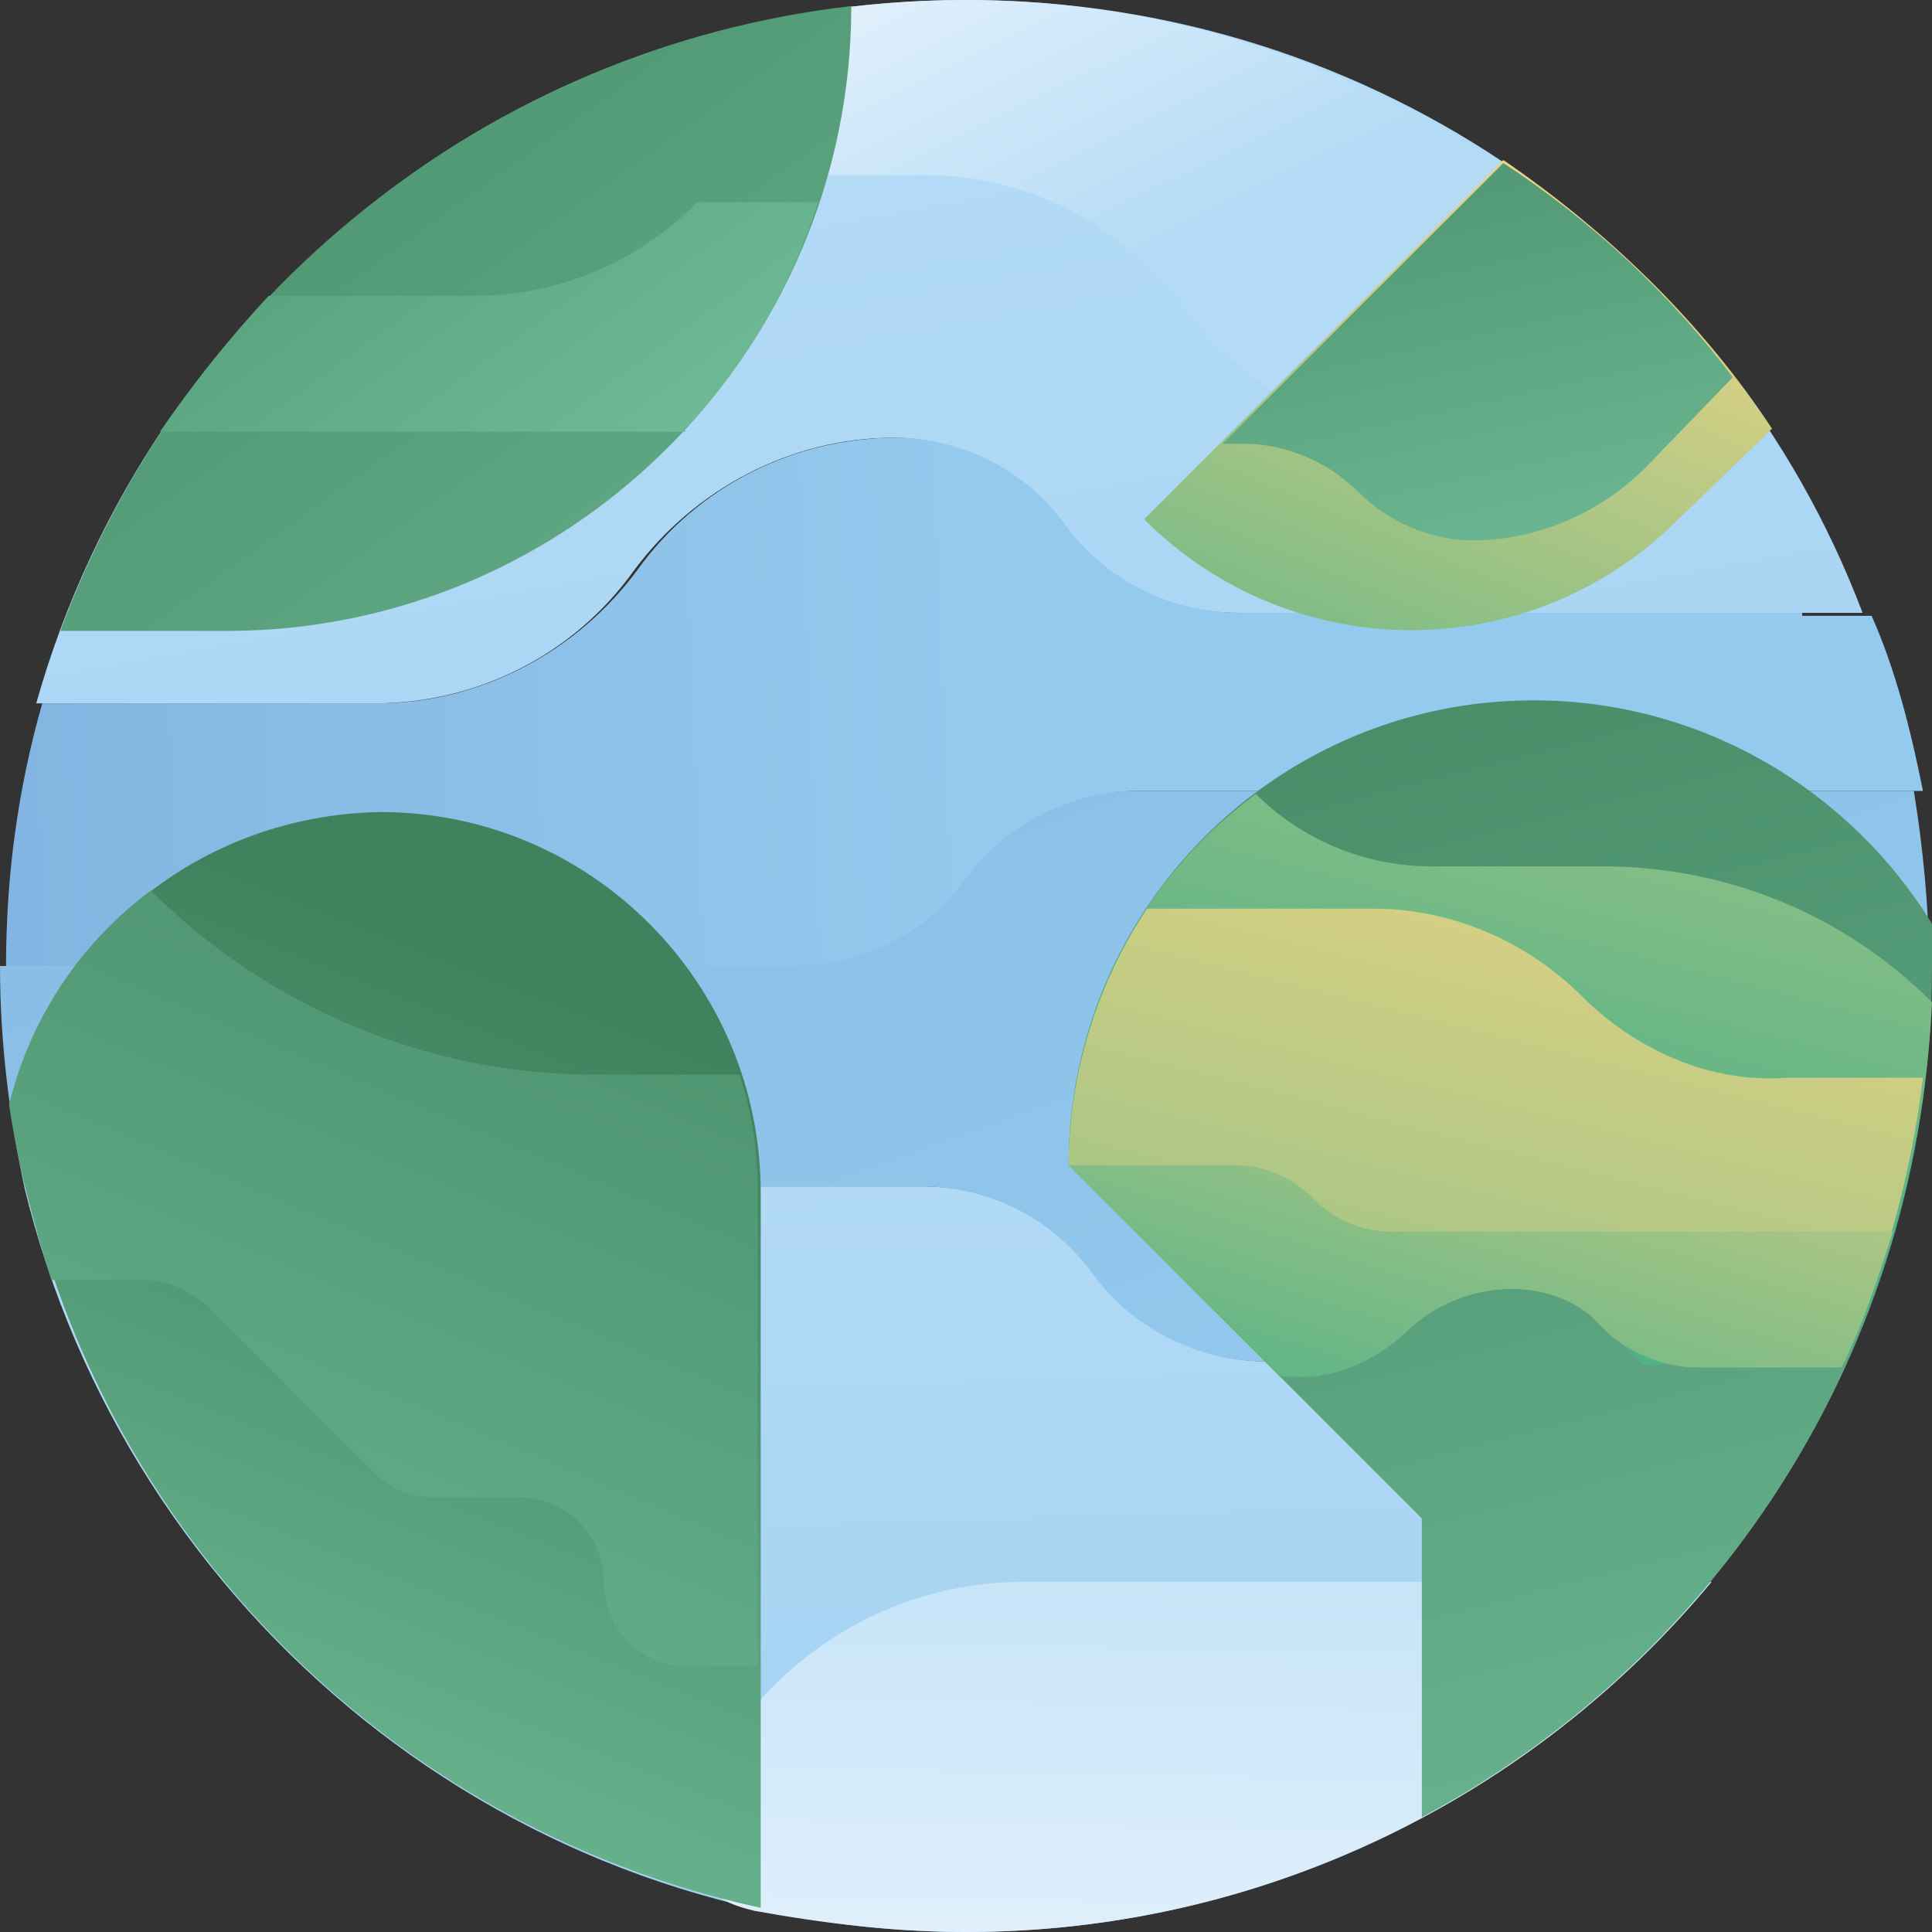 <svg width="64" height="64" viewBox="0 0 64 64" fill="none" xmlns="http://www.w3.org/2000/svg">
<rect x="0" y="0" width="64" height="64" fill="#333333" stroke="none"/>
<path d="M32 64C45 64 56.2 56.2 61.2 45.1H42.1H42C39.7 45.1 37.6 44 36.3 42.2C35 40.4 32.8 39.3 30.6 39.3H30.4H0.8C4.2 53.4 16.9 64 32 64Z" fill="url(#paint0_linear)"/>
<path d="M37.6 26.2C35.3 26.2 33.1 27.3 31.8 29.1C30.5 30.9 28.3 32 26.1 32H26H0C0 34.5 0.3 36.9 0.8 39.3H30.4H30.5C32.8 39.3 34.9 40.4 36.2 42.2C37.5 44 39.7 45.1 41.9 45.1H42H61.1C62.9 41.1 63.9 36.7 63.9 32C63.9 30 63.7 28.1 63.4 26.2H37.6Z" fill="url(#paint1_linear)"/>
<path d="M32 64C41.9 64 50.8 59.5 56.7 52.4H33.9C29.4 52.4 25.4 55 23.5 58.8C26.7 60.9 21.2 62.4 25 63.3C27.2 63.7 29.6 64 32 64Z" fill="url(#paint2_linear)"/>
<path d="M59.7 20.3H41.2H41.1C38.8 20.3 36.7 19.2 35.4 17.4C34.1 15.6 31.9 14.5 29.7 14.5H29.6H29.8H29.7C26.3 14.5 23.1 16.1 21.1 18.9C19.1 21.6 15.9 23.3 12.5 23.3H1.4C0.6 26.1 0.2 29 0.2 32H26.2H26.3C28.6 32 30.7 30.9 32 29.1C33.3 27.3 35.5 26.2 37.7 26.2H37.8H63.7C63.3 24.2 62.8 22.2 62 20.4H59.7V20.3Z" fill="url(#paint3_linear)"/>
<path d="M32 0C17.4 0 5 9.8 1.2 23.3H12.4C15.8 23.3 19 21.7 21 18.9C23 16.2 26.2 14.5 29.6 14.5H29.5H29.6C31.9 14.5 34 15.6 35.3 17.4C36.6 19.2 38.8 20.3 41 20.3H41.1H61.6H61.7C57.2 8.4 45.6 0 32 0Z" fill="url(#paint4_linear)"/>
<path d="M13.6 5.8H30.5H30.6C34 5.8 37.2 7.4 39.2 10.2C41.2 12.9 44.4 14.6 47.8 14.6H47.9H50.1C53.8 14.6 55.5 10 52.6 7.6C47 2.9 39.8 0 32 0C25.2 0 18.8 2.1 13.6 5.8Z" fill="url(#paint5_linear)"/>
<path d="M2 20.9H7.5C18.9 20.9 28.2 11.6 28.2 0.2C16.1 1.6 6.1 9.8 2 20.9Z" fill="url(#paint6_linear)"/>
<path d="M22.7 14.2C24.7 12.1 26.2 9.5 27.1 6.7H23.1C21.1 8.7 18.5 9.8 15.7 9.8H8.9C7.6 11.2 6.4 12.7 5.3 14.3H22.7V14.2Z" fill="url(#paint7_linear)"/>
<path d="M0.4 36.6C2.3 49.8 12.3 60.4 25.2 63.2V39.5C25.2 32.6 19.6 26.9 12.6 26.9C6.6 27 1.7 31.1 0.4 36.6Z" fill="url(#paint8_linear)"/>
<path d="M25.1 55.2V39.5C25.1 38.1 24.9 36.8 24.5 35.6H19.7C14.2 35.6 8.9 33.4 5 29.5C2.7 31.2 1 33.7 0.3 36.6C0.6 38.6 1.1 40.5 1.7 42.4H4.8C5.5 42.4 6.2 42.7 6.8 43.2L12.4 48.8C12.9 49.3 13.6 49.6 14.4 49.6H17.2C18.7 49.6 20 50.8 20 52.4C20 53.9 21.2 55.2 22.8 55.2H25.1Z" fill="url(#paint9_linear)"/>
<path d="M50.8 23.2C42.3 23.2 35.4 30.1 35.4 38.6L47.1 50.3V60.2C57.2 54.8 64 44.2 64 32C64 31.5 64 31.1 64 30.6C61.3 26.2 56.4 23.2 50.8 23.2Z" fill="url(#paint10_linear)"/>
<path d="M64 33.2C61.1 30.3 57.2 28.7 53.1 28.7H52H47.4C45.2 28.7 43.1 27.8 41.6 26.3C37.8 29.1 35.4 33.6 35.4 38.6L42.4 45.6H43.7L46.7 42.6H51.8L54.4 45.2H61.1C62.8 41.6 63.8 37.5 64 33.2Z" fill="url(#paint11_linear)"/>
<path d="M52.4 33C50.6 31.2 48.1 30.1 45.5 30.1H38C36.4 32.5 35.4 35.5 35.4 38.6L42.4 45.6L46.7 42.6L51.3 41.4L61.1 45.1C62.4 42.2 63.3 39 63.7 35.7H59.2C56.7 35.9 54.2 34.8 52.4 33Z" fill="url(#paint12_linear)"/>
<path d="M46.5 44.2C47.5 43.2 48.8 42.7 50.1 42.7C51.2 42.7 52.3 43.1 53 43.9L53.1 44C53.9 44.8 55.1 45.3 56.2 45.3H61C61.7 43.9 62.2 42.4 62.7 40.8H46.1C45.1 40.8 44.2 40.4 43.5 39.7C42.8 39 41.9 38.6 40.9 38.6H35.4L42.4 45.6H42.8C44.2 45.7 45.5 45.1 46.5 44.2Z" fill="url(#paint13_linear)"/>
<path d="M58.7 14.2C56.4 10.7 53.3 7.7 49.8 5.3L37.9 17.2C42.8 22.1 50.7 22.1 55.6 17.2L58.7 14.2Z" fill="url(#paint14_linear)"/>
<path d="M57.4 12.5C55.3 9.7 52.7 7.3 49.8 5.4L40.5 14.7H41.2C42.6 14.7 44 15.3 45 16.3C46 17.3 47.4 17.9 48.8 17.9C50.9 17.9 53 17 54.5 15.5L57.4 12.5Z" fill="url(#paint15_linear)"/>
<defs>
<linearGradient id="paint0_linear" x1="30.853" y1="36.146" x2="32.353" y2="83.904" gradientUnits="userSpaceOnUse">
<stop stop-color="#B4DBF6"/>
<stop offset="0.999" stop-color="#94CAEE"/>
</linearGradient>
<linearGradient id="paint1_linear" x1="18.333" y1="-5.896" x2="38.852" y2="51.332" gradientUnits="userSpaceOnUse">
<stop offset="0.001" stop-color="#81B2E0"/>
<stop offset="0.999" stop-color="#94CAEE"/>
</linearGradient>
<linearGradient id="paint2_linear" x1="39.585" y1="80.465" x2="40.336" y2="42.584" gradientUnits="userSpaceOnUse">
<stop offset="0" stop-color="white"/>
<stop offset="0.999" stop-color="#B4DBF6"/>
</linearGradient>
<linearGradient id="paint3_linear" x1="-4.153" y1="24.573" x2="32.096" y2="23.073" gradientUnits="userSpaceOnUse">
<stop offset="0.001" stop-color="#81B2E0"/>
<stop offset="0.999" stop-color="#94CAEE"/>
</linearGradient>
<linearGradient id="paint4_linear" x1="28.347" y1="4.131" x2="39.973" y2="68.639" gradientUnits="userSpaceOnUse">
<stop stop-color="#B4DBF6"/>
<stop offset="0.999" stop-color="#94CAEE"/>
</linearGradient>
<linearGradient id="paint5_linear" x1="26.2" y1="-7.802" x2="34.951" y2="9.949" gradientUnits="userSpaceOnUse">
<stop offset="0" stop-color="white"/>
<stop offset="0.999" stop-color="#B4DBF6"/>
</linearGradient>
<linearGradient id="paint6_linear" x1="-1.444" y1="-12.467" x2="35.077" y2="38.361" gradientUnits="userSpaceOnUse">
<stop offset="0" stop-color="#3E835E"/>
<stop offset="0.999" stop-color="#73BF9B"/>
</linearGradient>
<linearGradient id="paint7_linear" x1="2.799" y1="-7.952" x2="21.812" y2="18.027" gradientUnits="userSpaceOnUse">
<stop offset="0" stop-color="#3E835E"/>
<stop offset="0.999" stop-color="#73BF9B"/>
</linearGradient>
<linearGradient id="paint8_linear" x1="19.3" y1="33.299" x2="6.415" y2="65.597" gradientUnits="userSpaceOnUse">
<stop offset="0" stop-color="#3E835E"/>
<stop offset="0.999" stop-color="#73BF9B"/>
</linearGradient>
<linearGradient id="paint9_linear" x1="24.68" y1="17.344" x2="3.596" y2="67.419" gradientUnits="userSpaceOnUse">
<stop offset="0" stop-color="#3E835E"/>
<stop offset="0.999" stop-color="#73BF9B"/>
</linearGradient>
<linearGradient id="paint10_linear" x1="43.994" y1="12.334" x2="59.43" y2="72.574" gradientUnits="userSpaceOnUse">
<stop offset="0" stop-color="#3E835E"/>
<stop offset="0.999" stop-color="#73BF9B"/>
</linearGradient>
<linearGradient id="paint11_linear" x1="59.027" y1="0.744" x2="49.154" y2="38.563" gradientUnits="userSpaceOnUse">
<stop stop-color="#FFD983"/>
<stop offset="1" stop-color="#52B287"/>
</linearGradient>
<linearGradient id="paint12_linear" x1="53.967" y1="19.456" x2="42.253" y2="66.061" gradientUnits="userSpaceOnUse">
<stop stop-color="#FFD983"/>
<stop offset="1" stop-color="#52B287"/>
</linearGradient>
<linearGradient id="paint13_linear" x1="53.66" y1="25.374" x2="46.13" y2="49.136" gradientUnits="userSpaceOnUse">
<stop stop-color="#FFD983"/>
<stop offset="1" stop-color="#52B287"/>
</linearGradient>
<linearGradient id="paint14_linear" x1="53.382" y1="3.585" x2="43.028" y2="28.246" gradientUnits="userSpaceOnUse">
<stop stop-color="#FFD983"/>
<stop offset="1" stop-color="#52B287"/>
</linearGradient>
<linearGradient id="paint15_linear" x1="45.122" y1="-3.634" x2="50.892" y2="22.331" gradientUnits="userSpaceOnUse">
<stop offset="0" stop-color="#3E835E"/>
<stop offset="0.999" stop-color="#73BF9B"/>
</linearGradient>
</defs>
</svg>
